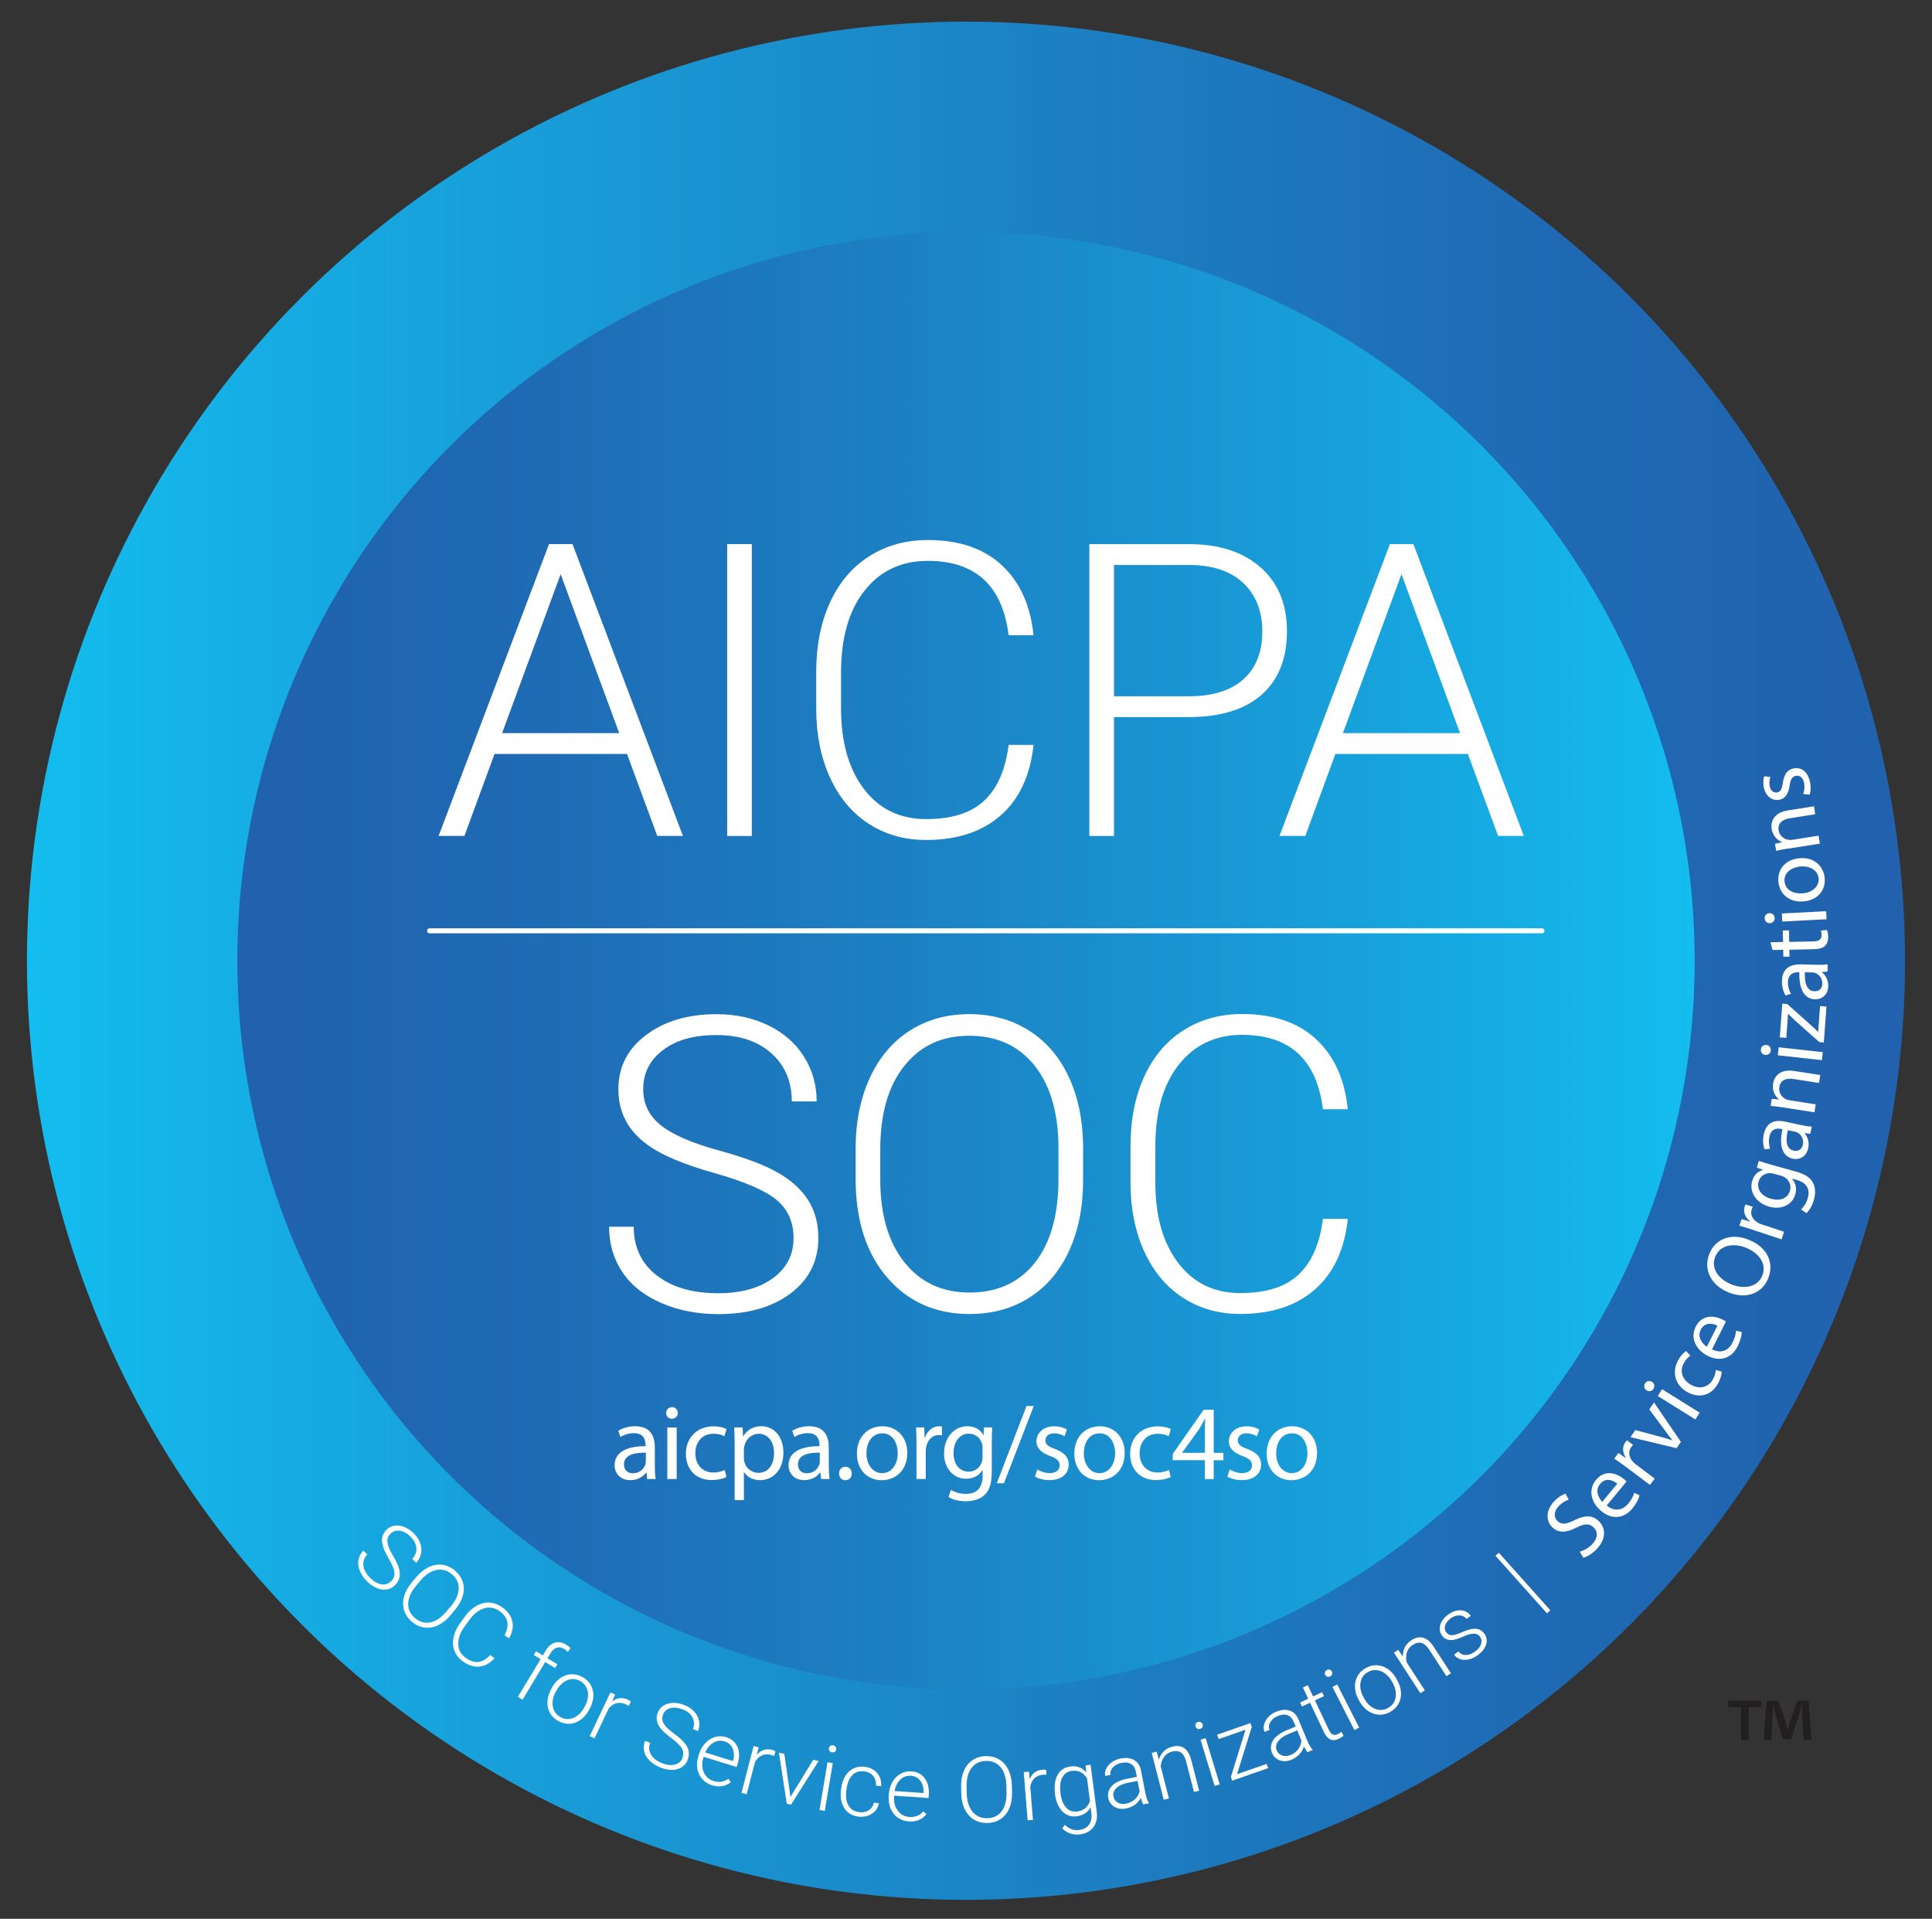 <?xml version="1.0" encoding="UTF-8"?>
<svg id="Layer_1" xmlns="http://www.w3.org/2000/svg" version="1.1" xmlns:xlink="http://www.w3.org/1999/xlink" viewBox="0 0 359 356.52">
  <rect x="0" y="0" width="359" height="356.52" fill="#333333" stroke="none"/>
  <!-- Generator: Adobe Illustrator 29.5.0, SVG Export Plug-In . SVG Version: 2.1.0 Build 137)  -->
  <defs>
    <style>
      .st0 {
        fill: #fff;
      }

      .st1 {
        fill: url(#linear-gradient1);
      }

      .st2 {
        fill: #231f20;
      }

      .st3 {
        fill: none;
        stroke: #fff;
        stroke-linecap: round;
        stroke-linejoin: round;
        stroke-width: .93px;
      }

      .st4 {
        fill: url(#linear-gradient);
      }
    </style>
    <linearGradient id="linear-gradient" x1="353.99" y1="178.51" x2="5.01" y2="178.51" gradientUnits="userSpaceOnUse">
      <stop offset="0" stop-color="#2161ad"/>
      <stop offset=".18" stop-color="#1f69b3"/>
      <stop offset=".47" stop-color="#1c82c4"/>
      <stop offset=".84" stop-color="#16a9e1"/>
      <stop offset="1" stop-color="#14bdef"/>
    </linearGradient>
    <linearGradient id="linear-gradient1" x1="44.1" x2="314.9" y2="178.51" xlink:href="#linear-gradient"/>
  </defs>
  <circle class="st4" cx="179.5" cy="178.51" r="174.49"/>
  <circle class="st1" cx="179.5" cy="178.51" r="135.4"/>
  <g>
    <path class="st0" d="M72.69,293.79c.47-.48.67-1.03.6-1.64-.07-.61-.43-1.47-1.08-2.6-.66-1.12-1.05-2.03-1.17-2.73-.18-.99.06-1.83.72-2.52.64-.67,1.44-.94,2.39-.83.95.11,1.85.58,2.7,1.41.58.56.99,1.17,1.23,1.83s.29,1.32.16,1.96c-.13.64-.44,1.21-.91,1.7l-.74-.72c.58-.6.83-1.27.78-2.02-.06-.75-.43-1.46-1.11-2.13-.67-.64-1.34-1.01-2.02-1.09-.68-.08-1.25.11-1.72.59-.43.44-.6.98-.52,1.6s.41,1.42.99,2.39c.57.97.95,1.76,1.13,2.38s.22,1.18.11,1.7-.37.99-.79,1.42c-.66.69-1.47.97-2.42.85-.95-.12-1.87-.61-2.77-1.47-.61-.59-1.07-1.25-1.37-1.96-.3-.71-.39-1.4-.28-2.05.12-.65.42-1.23.91-1.74l.74.71c-.59.61-.83,1.32-.72,2.12.12.8.55,1.56,1.31,2.3.68.65,1.37,1.03,2.06,1.13.7.1,1.29-.1,1.77-.59Z"/>
    <path class="st0" d="M83.73,300.1c-.72.85-1.49,1.48-2.33,1.88-.84.4-1.67.54-2.51.43-.84-.11-1.62-.47-2.34-1.07-1.08-.91-1.63-2.03-1.65-3.36-.02-1.33.53-2.66,1.63-3.97l.8-.96c.71-.84,1.49-1.47,2.33-1.87s1.69-.55,2.53-.44c.84.11,1.62.46,2.33,1.06.71.6,1.2,1.3,1.46,2.1.26.8.27,1.64.04,2.52-.23.88-.69,1.74-1.37,2.57l-.93,1.11ZM83.79,298.44c.94-1.12,1.42-2.2,1.44-3.26.03-1.06-.4-1.95-1.28-2.69-.86-.72-1.81-.98-2.86-.78-1.04.21-2.04.88-3,2.01l-.81.97c-.92,1.1-1.4,2.18-1.43,3.25s.39,1.97,1.27,2.71c.89.74,1.85,1.01,2.87.79,1.03-.22,2.02-.89,2.97-2.03l.82-.98Z"/>
    <path class="st0" d="M91.91,308.09c-.86.95-1.8,1.48-2.82,1.57-1.02.1-2.06-.23-3.1-.98-.73-.52-1.24-1.17-1.54-1.94-.3-.77-.36-1.6-.18-2.48s.57-1.76,1.19-2.62l.92-1.27c.63-.87,1.34-1.54,2.13-1.99.79-.45,1.61-.66,2.44-.61.84.05,1.63.34,2.38.88,1.05.76,1.68,1.64,1.88,2.65s-.01,2.04-.63,3.12l-.84-.6c1-1.82.69-3.3-.91-4.46-.89-.64-1.84-.82-2.85-.53-1.01.29-1.94,1.01-2.78,2.19l-.87,1.2c-.82,1.13-1.21,2.22-1.18,3.27.03,1.05.48,1.88,1.36,2.52.87.63,1.67.89,2.41.79.74-.1,1.46-.53,2.16-1.28l.84.6Z"/>
    <path class="st0" d="M96.23,315.28l4.22-7-1.27-.77.42-.7,1.27.77.56-.93c.48-.79,1.04-1.27,1.7-1.45.66-.18,1.34-.05,2.06.38.32.19.6.42.83.67l-.49.67c-.2-.2-.44-.38-.72-.55-.47-.28-.92-.36-1.36-.22-.44.14-.82.47-1.14,1.01l-.58.96,1.84,1.11-.42.7-1.84-1.11-4.22,7-.85-.52Z"/>
    <path class="st0" d="M102.5,313.66c.41-.76.92-1.37,1.55-1.82.62-.45,1.3-.7,2.02-.75.72-.05,1.42.11,2.11.48,1.05.57,1.71,1.39,1.97,2.49.26,1.09.06,2.25-.6,3.47l-.1.18c-.41.77-.93,1.38-1.55,1.83-.62.45-1.29.7-2.01.75-.72.04-1.42-.12-2.1-.49-1.05-.56-1.7-1.39-1.96-2.48s-.06-2.25.59-3.47l.09-.18ZM103.25,314.38c-.51.95-.68,1.86-.52,2.73.16.87.64,1.52,1.44,1.95.79.42,1.59.46,2.41.12.82-.34,1.49-1.01,2.03-2.01l.09-.17c.33-.6.51-1.22.56-1.84s-.06-1.18-.32-1.68c-.26-.49-.65-.88-1.17-1.16-.78-.42-1.58-.46-2.4-.11-.82.35-1.5,1.02-2.03,2.01l-.09.16Z"/>
    <path class="st0" d="M116.83,317c-.17-.13-.37-.24-.58-.34-.56-.27-1.11-.33-1.65-.21-.54.13-1.03.45-1.48.97l-2.65,5.58-.89-.42,3.85-8.13.88.42-.6,1.3c.93-.74,1.92-.85,2.97-.36.25.12.43.25.55.38l-.41.81Z"/>
    <path class="st0" d="M126.8,326.61c.24-.63.21-1.21-.09-1.74-.3-.53-.98-1.19-2.02-1.96s-1.76-1.46-2.15-2.05c-.56-.84-.67-1.71-.33-2.6.33-.86.95-1.43,1.87-1.7s1.93-.19,3.04.23c.75.29,1.37.69,1.85,1.2.48.52.79,1.09.92,1.74.13.64.07,1.28-.17,1.92l-.96-.37c.29-.77.27-1.5-.08-2.17-.35-.67-.97-1.18-1.86-1.51-.86-.33-1.63-.4-2.29-.21-.66.19-1.11.6-1.34,1.22-.22.58-.17,1.13.16,1.67.32.54.94,1.14,1.85,1.8.91.66,1.57,1.24,1.98,1.74.41.5.67,1,.77,1.52s.05,1.05-.16,1.62c-.34.89-.97,1.47-1.88,1.74-.92.27-1.96.18-3.12-.26-.8-.3-1.48-.72-2.03-1.26-.56-.54-.91-1.13-1.06-1.77-.15-.64-.1-1.3.15-1.96l.96.36c-.3.8-.24,1.54.18,2.23.42.69,1.12,1.22,2.11,1.6.88.33,1.66.41,2.34.22.68-.19,1.14-.6,1.39-1.24Z"/>
    <path class="st0" d="M132.3,331.71c-.73-.23-1.33-.61-1.81-1.15-.48-.54-.78-1.19-.91-1.93-.13-.75-.07-1.52.18-2.32l.11-.34c.26-.83.65-1.52,1.17-2.08s1.13-.94,1.82-1.14c.69-.2,1.37-.2,2.03,0,1.04.32,1.76.94,2.15,1.84.39.9.39,1.97.01,3.2l-.17.53-6.13-1.9-.06.18c-.3.97-.27,1.87.08,2.69.36.82.96,1.36,1.81,1.63.51.16.99.2,1.43.14s.89-.25,1.34-.56l.45.64c-1.01.79-2.18.98-3.51.57ZM134.64,323.56c-.71-.22-1.4-.15-2.05.23-.65.37-1.17.98-1.55,1.83l5.15,1.6.03-.1c.23-.83.2-1.58-.08-2.24-.28-.66-.79-1.1-1.5-1.32Z"/>
    <path class="st0" d="M143.86,326.28c-.19-.09-.41-.17-.64-.22-.6-.16-1.15-.12-1.66.11-.5.23-.92.64-1.27,1.23l-1.55,5.98-.96-.25,2.25-8.71.94.24-.34,1.39c.78-.9,1.73-1.2,2.85-.91.27.07.47.16.61.27l-.25.87Z"/>
    <path class="st0" d="M146.88,333.88l4.24-6.9,1,.21-5.13,8.12-.79-.16-1.46-9.49,1,.21,1.14,8.02Z"/>
    <path class="st0" d="M153.26,336.47l-.98-.17,1.49-8.87.98.17-1.49,8.87ZM154.03,324.84c.03-.18.12-.33.26-.44s.32-.14.52-.11c.21.04.36.13.46.27.1.15.14.31.11.5-.03.18-.12.33-.26.43-.14.1-.32.14-.53.1-.21-.03-.36-.12-.46-.27-.1-.15-.13-.31-.1-.49Z"/>
    <path class="st0" d="M159.63,336.71c.69.09,1.29-.03,1.8-.36.51-.33.83-.8.94-1.41l.95.12c-.1.54-.33,1.02-.7,1.42-.37.41-.83.71-1.38.89s-1.12.24-1.72.17c-1.17-.15-2.05-.67-2.63-1.57-.58-.9-.79-2.04-.61-3.41l.04-.3c.11-.88.36-1.64.76-2.28.39-.64.9-1.1,1.52-1.4.62-.3,1.32-.4,2.09-.3.98.12,1.75.52,2.31,1.18.56.66.8,1.47.73,2.43l-.95-.12c.04-.7-.14-1.3-.54-1.79-.41-.49-.96-.77-1.66-.86-.89-.11-1.62.12-2.2.7-.57.58-.93,1.45-1.08,2.61l-.04.29c-.14,1.14,0,2.06.4,2.76.41.7,1.07,1.11,1.96,1.22Z"/>
    <path class="st0" d="M168.86,338.43c-.76-.05-1.44-.29-2.03-.7-.59-.42-1.03-.97-1.33-1.67-.3-.69-.42-1.46-.36-2.29l.02-.36c.06-.86.28-1.63.66-2.3s.88-1.18,1.51-1.53,1.28-.51,1.98-.46c1.09.07,1.93.5,2.52,1.29.59.79.84,1.82.75,3.11l-.04.56-6.4-.44v.19c-.08,1.02.15,1.88.69,2.6s1.25,1.11,2.13,1.17c.53.04,1.01-.03,1.43-.19s.81-.45,1.17-.85l.59.51c-.8,1.01-1.9,1.46-3.28,1.37ZM169.25,329.95c-.75-.05-1.39.18-1.94.69-.55.51-.91,1.23-1.08,2.14l5.38.37v-.11c.04-.86-.16-1.58-.59-2.16-.43-.57-1.02-.89-1.77-.94Z"/>
    <path class="st0" d="M188.05,333.05c.03,1.11-.14,2.1-.51,2.95-.36.85-.9,1.51-1.6,1.98-.7.47-1.52.72-2.46.74-1.41.03-2.57-.44-3.46-1.43-.89-.99-1.36-2.34-1.4-4.06l-.03-1.25c-.03-1.1.14-2.08.51-2.94.37-.86.91-1.53,1.61-2,.7-.47,1.52-.72,2.45-.75.93-.02,1.76.18,2.48.61.72.43,1.29,1.05,1.7,1.86.41.81.63,1.76.68,2.84l.04,1.45ZM187,331.76c-.04-1.46-.39-2.59-1.07-3.4-.68-.81-1.59-1.2-2.74-1.17-1.12.03-2.01.46-2.66,1.31s-.95,2.01-.92,3.49l.03,1.26c.04,1.43.4,2.56,1.08,3.39.69.82,1.6,1.22,2.74,1.19,1.16-.03,2.05-.46,2.68-1.31s.92-2.01.89-3.48l-.03-1.28Z"/>
    <path class="st0" d="M194.44,329.76c-.21-.02-.44-.02-.68,0-.62.05-1.13.26-1.53.64-.4.38-.67.91-.79,1.58l.5,6.16-.99.08-.72-8.96.97-.08.13,1.42c.44-1.1,1.24-1.7,2.4-1.79.28-.02.5,0,.66.06l.05.9Z"/>
    <path class="st0" d="M196.04,333.21c-.18-1.4-.02-2.54.49-3.44s1.3-1.41,2.36-1.55c1.21-.16,2.2.2,2.96,1.09l-.12-1.29.92-.12,1.14,8.74c.15,1.15-.05,2.1-.61,2.85-.56.75-1.38,1.2-2.48,1.35-.62.08-1.23.02-1.83-.18-.6-.2-1.09-.52-1.48-.93l.47-.67c.81.77,1.7,1.09,2.66.96.82-.11,1.44-.43,1.83-.98.4-.55.55-1.25.45-2.12l-.15-1.12c-.52.96-1.38,1.52-2.59,1.68-1.03.13-1.92-.17-2.65-.91-.73-.74-1.19-1.81-1.38-3.22l-.02-.13ZM197.06,333.25c.15,1.14.49,2,1.04,2.6.54.6,1.23.84,2.06.73,1.21-.16,2-.81,2.37-1.97l-.54-4.15c-.31-.54-.69-.93-1.17-1.18-.47-.24-1.01-.32-1.62-.25-.83.11-1.43.52-1.81,1.23-.38.71-.48,1.7-.32,2.97Z"/>
    <path class="st0" d="M212.42,335.24c-.15-.26-.29-.66-.43-1.2-.26.51-.63.94-1.11,1.29-.48.34-1.02.57-1.61.69-.85.16-1.58.06-2.2-.31-.62-.37-.99-.92-1.13-1.64-.17-.86.06-1.61.68-2.25.62-.64,1.57-1.08,2.85-1.33l1.77-.34-.19-1c-.12-.63-.41-1.09-.87-1.38-.46-.29-1.06-.36-1.81-.21-.68.13-1.21.41-1.59.85-.38.43-.52.9-.43,1.39l-.98.18c-.14-.7.07-1.37.63-2.01.55-.64,1.31-1.05,2.26-1.24.98-.19,1.81-.09,2.47.29.66.38,1.09,1.01,1.28,1.89l.81,4.18c.17.85.38,1.48.64,1.87l.02.1-1.04.2ZM209.22,335.13c.65-.13,1.21-.4,1.66-.81.45-.41.75-.91.88-1.48l-.38-1.94-1.75.34c-.97.2-1.7.52-2.18.98s-.67.98-.55,1.58c.1.5.36.87.79,1.13.43.26.94.33,1.53.21Z"/>
    <path class="st0" d="M214.92,325.46l.42,1.48c.19-.62.49-1.13.91-1.54.42-.41.92-.69,1.51-.84.93-.24,1.7-.16,2.29.25.59.41,1.02,1.14,1.3,2.19l1.47,5.71-.96.25-1.47-5.72c-.21-.78-.52-1.31-.94-1.61-.42-.3-.99-.35-1.7-.17-.6.15-1.07.48-1.44.97-.36.49-.57,1.08-.63,1.77l1.53,5.96-.96.25-2.24-8.71.92-.24Z"/>
    <path class="st0" d="M222.15,320.8c-.05-.18-.04-.35.04-.51.08-.16.22-.27.42-.33.2-.06.38-.05.54.04.16.09.26.22.32.4s.04.35-.04.5c-.08.16-.22.27-.43.33-.2.06-.38.05-.53-.04-.15-.09-.26-.22-.31-.4ZM226.65,331.55l-.95.29-2.62-8.6.95-.29,2.62,8.6Z"/>
    <path class="st0" d="M229.84,329.66l5.52-1.92.28.79-6.68,2.33-.24-.69,2.72-8.78-4.99,1.74-.28-.82,6.18-2.15.25.71-2.74,8.8Z"/>
    <path class="st0" d="M242.95,325.56c-.2-.22-.42-.58-.66-1.09-.15.55-.43,1.05-.83,1.48-.41.43-.89.77-1.44,1-.8.33-1.54.38-2.22.13s-1.16-.7-1.44-1.38c-.33-.81-.26-1.59.21-2.34.48-.75,1.32-1.37,2.52-1.87l1.67-.69-.39-.94c-.25-.59-.62-.99-1.13-1.17-.51-.19-1.11-.14-1.81.15-.64.27-1.1.65-1.39,1.15s-.33.98-.14,1.44l-.92.37c-.27-.66-.2-1.36.21-2.1s1.07-1.29,1.96-1.66c.93-.38,1.75-.45,2.48-.21s1.27.77,1.63,1.6l1.63,3.93c.33.8.67,1.37,1,1.7l.04.09-.98.41ZM239.79,326.1c.61-.25,1.1-.63,1.46-1.13.36-.5.55-1.04.56-1.63l-.76-1.83-1.64.68c-.91.39-1.56.85-1.94,1.39-.38.54-.46,1.09-.22,1.66.19.47.53.78,1,.94.47.16.99.13,1.54-.1Z"/>
    <path class="st0" d="M243.01,313.12l.98,2.08,1.68-.79.35.74-1.68.79,2.56,5.43c.21.45.45.75.72.89.27.14.59.13.97-.05.15-.07.38-.21.69-.42l.38.71c-.2.2-.5.39-.9.58-.62.29-1.15.32-1.6.1-.45-.23-.84-.69-1.17-1.38l-2.56-5.43-1.5.71-.35-.74,1.5-.71-.98-2.08.9-.43Z"/>
    <path class="st0" d="M246.25,311.21c-.08-.17-.1-.34-.05-.51.05-.17.17-.3.36-.4.19-.1.37-.11.54-.06.17.06.3.17.38.34.08.17.1.33.05.5-.05.17-.17.3-.36.4s-.36.11-.53.06-.29-.17-.38-.34ZM252.56,321l-.89.45-4.08-8.01.89-.45,4.08,8.01Z"/>
    <path class="st0" d="M252.49,315.87c-.43-.75-.66-1.51-.71-2.28-.05-.77.1-1.47.44-2.11.34-.64.85-1.15,1.53-1.53,1.04-.59,2.09-.7,3.15-.34,1.06.36,1.93,1.15,2.61,2.36l.1.18c.43.76.67,1.52.72,2.29.05.77-.1,1.47-.44,2.1-.34.63-.86,1.13-1.54,1.52-1.04.59-2.09.7-3.15.34-1.06-.36-1.93-1.15-2.62-2.35l-.1-.17ZM253.5,315.62c.53.94,1.21,1.57,2.03,1.89.82.33,1.63.27,2.42-.18.78-.44,1.24-1.1,1.39-1.98.14-.88-.06-1.8-.62-2.79l-.09-.17c-.34-.6-.76-1.08-1.26-1.45s-1.03-.58-1.59-.63c-.55-.05-1.09.08-1.61.37-.77.44-1.23,1.1-1.37,1.98s.06,1.81.62,2.79l.09.16Z"/>
    <path class="st0" d="M259.81,306.55l.87,1.27c-.02-.65.1-1.23.37-1.75.26-.52.65-.94,1.16-1.28.81-.53,1.56-.69,2.25-.49.69.2,1.34.75,1.93,1.66l3.22,4.95-.83.54-3.22-4.95c-.44-.67-.91-1.08-1.41-1.23-.5-.15-1.05-.02-1.67.38-.52.34-.87.79-1.05,1.38-.19.58-.2,1.21-.03,1.88l3.36,5.16-.83.54-4.91-7.54.79-.52Z"/>
    <path class="st0" d="M275.04,304.14c-.29-.4-.69-.6-1.18-.6-.5,0-1.12.16-1.86.5-.74.34-1.36.55-1.84.64-.48.09-.91.06-1.27-.06s-.67-.37-.94-.73c-.42-.57-.53-1.22-.33-1.94.2-.72.68-1.36,1.42-1.91.81-.6,1.6-.87,2.38-.84.78.04,1.41.38,1.88,1.02l-.8.59c-.31-.42-.75-.65-1.31-.66-.56-.02-1.11.17-1.65.57-.53.39-.86.82-1.01,1.29-.15.47-.08.89.2,1.27.27.36.61.54,1.02.55.41,0,1.03-.17,1.85-.53s1.48-.57,1.97-.64c.49-.07.91-.04,1.28.1.36.14.68.39.96.77.45.61.56,1.28.34,2.01-.22.73-.73,1.39-1.52,1.97-.84.62-1.68.92-2.5.9-.83-.02-1.47-.34-1.93-.97l.8-.59c.38.45.84.66,1.4.66.56,0,1.13-.23,1.73-.67.56-.41.92-.87,1.08-1.37.16-.5.1-.94-.17-1.31Z"/>
    <path class="st0" d="M288.08,299.2l-.62.56-9.57-10.69.62-.56,9.57,10.69Z"/>
    <path class="st0" d="M293.56,288.31c.75-.21,1.66-.69,2.35-1.44,1.03-1.11,1.04-2.31.19-3.09-.79-.73-1.65-.7-3.14.04-1.76.92-3.26,1.11-4.45.02-1.31-1.21-1.28-3.2.24-4.84.8-.86,1.58-1.3,2.14-1.48l.61,1.12c-.4.14-1.17.47-1.88,1.23-1.06,1.15-.78,2.22-.21,2.75.79.73,1.65.58,3.17-.17,1.87-.92,3.23-1,4.46.14,1.3,1.2,1.53,3.21-.3,5.19-.75.81-1.81,1.48-2.53,1.65l-.66-1.12Z"/>
    <path class="st0" d="M298.55,279.74c1.58,1.26,3.05.8,4-.35.68-.83.95-1.44,1.13-2.03l.99.49c-.15.56-.52,1.43-1.35,2.44-1.62,1.95-3.87,2.06-5.78.47-1.91-1.58-2.49-3.96-.96-5.81,1.71-2.07,3.99-1.11,5.16-.15.24.2.4.37.5.48l-3.69,4.46ZM300.52,275.68c-.72-.62-2.12-1.25-3.2.05-.97,1.17-.31,2.57.41,3.32l2.79-3.37Z"/>
    <path class="st0" d="M302.05,272.51c-.78-.58-1.45-1.07-2.09-1.49l.79-1.05,1.32.93.04-.05c-.66-.96-.67-2.1-.07-2.91.1-.14.19-.22.3-.31l1.13.85c-.12.1-.22.21-.35.38-.63.84-.45,1.92.33,2.76.14.15.31.32.52.47l3.51,2.64-.89,1.18-4.53-3.41Z"/>
    <path class="st0" d="M303.86,265.71l4.74,1.27c.77.2,1.46.4,2.12.64l.03-.04c-.46-.54-.89-1.12-1.35-1.77l-2.93-3.93.88-1.29,4.99,7.31-.8,1.18-8.57-2.05.9-1.32Z"/>
    <path class="st0" d="M306.96,256.76c.44.26.59.79.28,1.3-.28.45-.82.55-1.26.28-.45-.28-.59-.83-.3-1.29.3-.48.83-.56,1.28-.29ZM315.04,263.75l-6.99-4.36.79-1.27,6.99,4.36-.79,1.27Z"/>
    <path class="st0" d="M319.94,254.87c-.02.44-.21,1.33-.76,2.29-1.23,2.16-3.5,2.72-5.69,1.47-2.2-1.26-2.93-3.68-1.6-6.01.44-.77,1.02-1.34,1.4-1.59l.83.87c-.35.21-.8.6-1.2,1.31-.94,1.64-.23,3.22,1.26,4.07,1.65.95,3.28.47,4.09-.95.42-.74.51-1.34.56-1.8l1.1.34Z"/>
    <path class="st0" d="M318.11,250.72c1.82.88,3.15.1,3.82-1.24.48-.96.61-1.62.65-2.23l1.07.25c-.02.58-.19,1.51-.78,2.68-1.14,2.26-3.31,2.87-5.53,1.75-2.22-1.12-3.31-3.31-2.23-5.45,1.21-2.4,3.64-1.98,5-1.29.27.14.47.28.6.36l-2.6,5.17ZM319.13,246.32c-.84-.44-2.35-.75-3.11.76-.68,1.35.27,2.57,1.14,3.15l1.97-3.91Z"/>
    <path class="st0" d="M324.91,230.34c3.67,1.45,4.74,4.45,3.66,7.17-1.11,2.82-4.08,3.93-7.31,2.65-3.39-1.34-4.77-4.32-3.64-7.17,1.15-2.91,4.13-3.91,7.29-2.66ZM321.82,238.68c2.28.9,4.81.47,5.66-1.69.86-2.18-.66-4.21-3.08-5.17-2.12-.84-4.77-.61-5.68,1.69-.9,2.28.75,4.25,3.1,5.18Z"/>
    <path class="st0" d="M325.67,228.49c-.92-.3-1.72-.55-2.46-.74l.41-1.24,1.55.46.02-.06c-.93-.7-1.31-1.78-1-2.73.05-.16.11-.27.18-.39l1.34.44c-.08.13-.14.27-.21.47-.33,1,.19,1.96,1.2,2.51.18.1.4.2.64.28l4.17,1.38-.46,1.41-5.38-1.78Z"/>
    <path class="st0" d="M326.82,215.7c.56.19,1.2.4,2.16.67l4.61,1.28c1.82.5,2.84,1.17,3.31,2.14.51.97.43,2.15.15,3.15-.26.95-.78,1.94-1.39,2.46l-1-.67c.47-.43,1-1.17,1.27-2.16.41-1.48-.06-2.77-2.06-3.33l-.89-.25v.03c.61.65.96,1.66.62,2.89-.54,1.97-2.61,2.92-4.81,2.31-2.69-.75-3.73-2.92-3.22-4.74.38-1.38,1.31-1.93,2.06-2.09v-.03s-1.17-.4-1.17-.4l.35-1.26ZM329.53,218.07c-.25-.07-.46-.11-.68-.1-.91.03-1.79.54-2.08,1.59-.38,1.38.51,2.69,2.35,3.19,1.56.43,3.07,0,3.5-1.55.25-.89-.09-1.84-.92-2.41-.22-.15-.49-.26-.74-.33l-1.43-.4Z"/>
    <path class="st0" d="M336.38,210.66l-1.04-.1v.05c.53.59.91,1.57.66,2.72-.35,1.63-1.68,2.22-2.84,1.97-1.95-.42-2.64-2.38-1.95-5.49l-.17-.04c-.67-.14-1.9-.22-2.26,1.43-.16.75-.1,1.58.15,2.23l-1.04.12c-.29-.76-.37-1.79-.15-2.8.53-2.46,2.34-2.7,3.96-2.35l3.01.65c.7.15,1.39.26,1.96.28l-.29,1.33ZM332.22,209.99c-.38,1.59-.49,3.47,1.08,3.8.95.2,1.53-.33,1.7-1.08.23-1.05-.3-1.86-.93-2.24-.14-.08-.3-.15-.45-.18l-1.4-.3Z"/>
    <path class="st0" d="M331.23,205.75c-.84-.13-1.53-.22-2.21-.27l.2-1.31,1.36.12v-.03c-.71-.52-1.32-1.58-1.11-2.93.17-1.13,1.12-2.77,3.91-2.34l4.86.75-.23,1.48-4.69-.73c-1.31-.2-2.48.11-2.7,1.51-.15.98.42,1.84,1.21,2.22.17.1.42.17.67.21l4.89.76-.23,1.48-5.94-.92Z"/>
    <path class="st0" d="M328.23,194.16c.51.04.88.46.81,1.05-.06.52-.5.85-1.01.8-.53-.06-.89-.49-.83-1.03.06-.56.51-.87,1.03-.81ZM338.54,196.98l-8.19-.9.16-1.49,8.19.9-.16,1.49Z"/>
    <path class="st0" d="M338.05,193.62l-4.57-4.07c-.42-.39-.78-.76-1.2-1.16h-.03s-.32,4.45-.32,4.45l-1.21-.09.46-6.27.93.08,4.5,4.02c.43.37.82.74,1.21,1.15h.03s.35-4.8.35-4.8l1.19.09-.49,6.67-.87-.06Z"/>
    <path class="st0" d="M339.59,180.52l-1.04.1v.05c.64.47,1.19,1.37,1.17,2.55-.04,1.67-1.23,2.49-2.42,2.46-1.99-.04-3.04-1.84-2.95-5.02h-.17c-.68-.02-1.91.14-1.95,1.83-.02.77.2,1.57.56,2.16l-1,.32c-.43-.69-.69-1.68-.67-2.72.06-2.52,1.79-3.09,3.44-3.06l3.08.07c.71.02,1.41,0,1.98-.09l-.03,1.36ZM335.38,180.65c-.07,1.63.18,3.49,1.78,3.53.97.02,1.44-.61,1.46-1.38.02-1.07-.64-1.77-1.33-2.02-.15-.05-.32-.09-.47-.1l-1.43-.03Z"/>
    <path class="st0" d="M328.96,175.08l2.36-.05-.04-2.14,1.14-.02.04,2.14,4.44-.09c1.02-.02,1.59-.32,1.58-1.16,0-.39-.07-.68-.12-.87l1.12-.09c.12.29.22.74.23,1.32.01.7-.2,1.26-.6,1.63-.43.43-1.16.6-2.13.62l-4.49.09.03,1.28-1.14.02-.03-1.28-1.97.04-.42-1.46Z"/>
    <path class="st0" d="M328.79,169.68c.51-.04.94.31.97.9.03.53-.36.92-.87.95-.53.03-.96-.34-.98-.89-.03-.56.36-.94.89-.97ZM339.41,170.8l-8.23.43-.08-1.5,8.23-.43.08,1.5Z"/>
    <path class="st0" d="M334.31,159.47c3.03-.29,4.56,1.69,4.75,3.67.21,2.22-1.25,4.09-3.85,4.34-2.75.26-4.53-1.38-4.75-3.65-.22-2.36,1.33-4.11,3.84-4.35ZM335.02,165.98c1.8-.17,3.05-1.33,2.92-2.79-.14-1.42-1.58-2.36-3.42-2.19-1.39.13-3.09,1-2.92,2.76.17,1.76,1.87,2.37,3.43,2.22Z"/>
    <path class="st0" d="M332.23,157.67c-.84.13-1.53.26-2.19.42l-.21-1.31,1.33-.3v-.03c-.84-.28-1.75-1.1-1.96-2.45-.18-1.13.22-2.98,3.01-3.42l4.86-.77.23,1.48-4.69.74c-1.31.21-2.33.87-2.11,2.26.15.98.96,1.62,1.83,1.75.2.04.45.03.71,0l4.89-.77.23,1.48-5.94.94Z"/>
    <path class="st0" d="M335.06,147.53c.19-.49.33-1.32.17-2.06-.23-1.07-.87-1.45-1.53-1.31-.7.15-.99.65-1.16,1.81-.21,1.56-.86,2.41-1.83,2.62-1.3.28-2.59-.54-2.96-2.27-.17-.82-.09-1.58.08-2.09l1.14.14c-.13.36-.27,1-.11,1.75.18.87.79,1.24,1.39,1.11.67-.14.86-.69,1.04-1.82.23-1.51.78-2.38,1.98-2.63,1.42-.3,2.65.58,3.06,2.5.19.88.15,1.74-.07,2.38l-1.19-.13Z"/>
  </g>
  <g>
    <g>
      <path class="st0" d="M116.51,140.09h-24.62l-5.59,15.23h-4.8l20.52-54.23h4.36l20.52,54.23h-4.77l-5.62-15.23ZM93.31,136.22h21.75l-10.88-29.54-10.88,29.54Z"/>
      <path class="st0" d="M139.7,155.33h-4.58v-54.23h4.58v54.23Z"/>
      <path class="st0" d="M192.05,138.42c-.62,5.71-2.66,10.08-6.13,13.11s-8.08,4.54-13.84,4.54c-4.02,0-7.58-1.01-10.67-3.02-3.09-2.01-5.48-4.86-7.17-8.55-1.69-3.69-2.55-7.9-2.57-12.65v-7.04c0-4.82.84-9.09,2.53-12.81s4.12-6.6,7.28-8.62c3.17-2.02,6.81-3.04,10.93-3.04,5.81,0,10.4,1.56,13.76,4.69,3.36,3.13,5.32,7.46,5.87,13h-4.62c-1.14-9.21-6.15-13.82-15.01-13.82-4.92,0-8.83,1.84-11.75,5.52-2.92,3.68-4.38,8.76-4.38,15.25v6.64c0,6.26,1.42,11.26,4.26,14.98,2.84,3.73,6.69,5.59,11.53,5.59s8.4-1.15,10.84-3.45c2.43-2.3,3.94-5.74,4.51-10.34h4.62Z"/>
      <path class="st0" d="M207,133.24v22.09h-4.58v-54.23h18.47c5.64,0,10.09,1.44,13.35,4.32,3.27,2.88,4.9,6.84,4.9,11.88s-1.57,9.02-4.71,11.79c-3.14,2.77-7.69,4.15-13.65,4.15h-13.78ZM207,129.37h13.89c4.44,0,7.83-1.06,10.17-3.17,2.33-2.11,3.5-5.06,3.5-8.84s-1.16-6.75-3.48-8.97c-2.32-2.23-5.62-3.36-9.89-3.41h-14.19v24.4Z"/>
      <path class="st0" d="M272.76,140.09h-24.62l-5.59,15.23h-4.8l20.52-54.23h4.36l20.52,54.23h-4.77l-5.62-15.23ZM249.55,136.22h21.75l-10.88-29.54-10.88,29.54Z"/>
      <path class="st0" d="M147.46,230.07c0-3-1.06-5.38-3.17-7.13-2.11-1.75-5.97-3.41-11.58-4.99-5.61-1.58-9.71-3.3-12.29-5.16-3.68-2.63-5.51-6.08-5.51-10.35s1.71-7.52,5.12-10.11c3.41-2.59,7.78-3.89,13.09-3.89,3.6,0,6.82.7,9.67,2.09,2.84,1.39,5.05,3.33,6.61,5.81,1.56,2.48,2.35,5.25,2.35,8.31h-4.62c0-3.71-1.27-6.69-3.8-8.95s-5.93-3.38-10.21-3.38-7.45.93-9.91,2.78c-2.46,1.85-3.69,4.27-3.69,7.26,0,2.76,1.1,5.01,3.31,6.75,2.21,1.74,5.75,3.28,10.61,4.61,4.87,1.33,8.55,2.71,11.06,4.14,2.51,1.43,4.4,3.13,5.66,5.12,1.27,1.99,1.9,4.33,1.9,7.04,0,4.27-1.71,7.7-5.12,10.28s-7.91,3.87-13.5,3.87c-3.82,0-7.33-.68-10.52-2.05-3.19-1.37-5.61-3.28-7.26-5.74-1.65-2.46-2.48-5.28-2.48-8.45h4.58c0,3.82,1.43,6.84,4.28,9.05,2.85,2.21,6.65,3.31,11.4,3.31,4.22,0,7.61-.93,10.17-2.79,2.56-1.86,3.84-4.33,3.84-7.41Z"/>
      <path class="st0" d="M201.26,219.23c0,4.99-.86,9.37-2.59,13.15-1.73,3.77-4.19,6.68-7.39,8.72-3.2,2.04-6.9,3.05-11.1,3.05-6.33,0-11.45-2.27-15.34-6.8-3.9-4.53-5.85-10.65-5.85-18.34v-5.59c0-4.94.88-9.32,2.63-13.13,1.75-3.81,4.23-6.74,7.43-8.79,3.2-2.05,6.89-3.07,11.06-3.07s7.85,1.01,11.04,3.02c3.19,2.01,5.65,4.85,7.39,8.53,1.74,3.68,2.64,7.93,2.72,12.78v6.48ZM196.68,213.35c0-6.53-1.48-11.65-4.43-15.35-2.96-3.7-7-5.55-12.14-5.55s-9.06,1.86-12.05,5.57c-2.99,3.71-4.49,8.9-4.49,15.55v5.66c0,6.43,1.49,11.53,4.47,15.29,2.98,3.76,7.03,5.64,12.14,5.64s9.24-1.86,12.14-5.57c2.91-3.71,4.36-8.88,4.36-15.51v-5.74Z"/>
      <path class="st0" d="M250.45,226.49c-.62,5.71-2.66,10.08-6.13,13.11s-8.08,4.54-13.84,4.54c-4.02,0-7.58-1.01-10.67-3.02-3.09-2.01-5.48-4.86-7.17-8.55-1.69-3.69-2.55-7.9-2.57-12.65v-7.04c0-4.82.84-9.09,2.53-12.81s4.12-6.6,7.28-8.62c3.17-2.02,6.81-3.04,10.93-3.04,5.81,0,10.4,1.56,13.76,4.69,3.36,3.13,5.32,7.46,5.87,13h-4.62c-1.14-9.21-6.15-13.82-15.01-13.82-4.92,0-8.83,1.84-11.75,5.52-2.92,3.68-4.38,8.76-4.38,15.25v6.64c0,6.26,1.42,11.26,4.26,14.98,2.84,3.73,6.69,5.59,11.53,5.59s8.4-1.15,10.84-3.45c2.43-2.3,3.94-5.74,4.51-10.34h4.62Z"/>
    </g>
    <line class="st3" x1="79.82" y1="172.95" x2="286.53" y2="172.95"/>
  </g>
  <g>
    <path class="st0" d="M120.26,274.81l-.14-1.21h-.06c-.53.75-1.56,1.42-2.93,1.42-1.94,0-2.93-1.37-2.93-2.75,0-2.32,2.06-3.58,5.76-3.56v-.2c0-.79-.22-2.22-2.18-2.22-.89,0-1.82.28-2.49.71l-.4-1.15c.79-.51,1.94-.85,3.15-.85,2.93,0,3.64,2,3.64,3.92v3.58c0,.83.04,1.64.16,2.3h-1.58ZM120.01,269.92c-1.9-.04-4.06.3-4.06,2.16,0,1.13.75,1.66,1.64,1.66,1.25,0,2.04-.79,2.32-1.6.06-.18.1-.38.1-.55v-1.66Z"/>
    <path class="st0" d="M125.94,262.54c.02.59-.42,1.07-1.11,1.07-.61,0-1.05-.47-1.05-1.07s.46-1.09,1.09-1.09,1.07.48,1.07,1.09ZM124,274.81v-9.58h1.74v9.58h-1.74Z"/>
    <path class="st0" d="M134.97,274.45c-.46.24-1.46.55-2.75.55-2.89,0-4.77-1.96-4.77-4.89s2.02-5.09,5.15-5.09c1.03,0,1.94.26,2.41.49l-.4,1.35c-.42-.24-1.07-.46-2.02-.46-2.2,0-3.38,1.62-3.38,3.62,0,2.22,1.43,3.58,3.33,3.58.99,0,1.64-.26,2.14-.48l.3,1.31Z"/>
    <path class="st0" d="M136.51,268.35c0-1.23-.04-2.22-.08-3.13h1.56l.08,1.64h.04c.71-1.17,1.84-1.86,3.4-1.86,2.32,0,4.06,1.96,4.06,4.87,0,3.44-2.1,5.15-4.35,5.15-1.27,0-2.38-.55-2.95-1.5h-.04v5.21h-1.72v-10.37ZM138.23,270.91c0,.26.04.5.08.71.32,1.21,1.37,2.04,2.61,2.04,1.84,0,2.91-1.5,2.91-3.7,0-1.92-1.01-3.56-2.85-3.56-1.19,0-2.3.85-2.63,2.16-.06.22-.12.48-.12.71v1.64Z"/>
    <path class="st0" d="M152.58,274.81l-.14-1.21h-.06c-.53.75-1.56,1.42-2.93,1.42-1.94,0-2.93-1.37-2.93-2.75,0-2.32,2.06-3.58,5.76-3.56v-.2c0-.79-.22-2.22-2.18-2.22-.89,0-1.82.28-2.49.71l-.4-1.15c.79-.51,1.94-.85,3.15-.85,2.93,0,3.64,2,3.64,3.92v3.58c0,.83.04,1.64.16,2.3h-1.58ZM152.33,269.92c-1.9-.04-4.06.3-4.06,2.16,0,1.13.75,1.66,1.64,1.66,1.25,0,2.04-.79,2.32-1.6.06-.18.1-.38.1-.55v-1.66Z"/>
    <path class="st0" d="M155.91,273.78c0-.73.49-1.25,1.19-1.25s1.17.51,1.17,1.25-.46,1.25-1.19,1.25c-.69,0-1.17-.53-1.17-1.25Z"/>
    <path class="st0" d="M168.59,269.94c0,3.54-2.45,5.09-4.77,5.09-2.59,0-4.59-1.9-4.59-4.93,0-3.21,2.1-5.09,4.75-5.09s4.61,2,4.61,4.93ZM161,270.04c0,2.1,1.21,3.68,2.91,3.68s2.91-1.56,2.91-3.72c0-1.62-.81-3.68-2.87-3.68s-2.95,1.9-2.95,3.72Z"/>
    <path class="st0" d="M170.3,268.21c0-1.13-.02-2.1-.08-2.99h1.52l.06,1.88h.08c.44-1.29,1.48-2.1,2.65-2.1.2,0,.34.02.5.06v1.64c-.18-.04-.36-.06-.59-.06-1.23,0-2.1.93-2.34,2.24-.04.24-.08.51-.08.81v5.11h-1.72v-6.59Z"/>
    <path class="st0" d="M184.37,265.23c-.04.69-.08,1.46-.08,2.63v5.56c0,2.2-.44,3.54-1.37,4.37-.93.87-2.28,1.15-3.48,1.15s-2.41-.28-3.19-.79l.44-1.33c.63.4,1.62.75,2.81.75,1.78,0,3.09-.93,3.09-3.34v-1.07h-.04c-.53.89-1.56,1.6-3.05,1.6-2.38,0-4.08-2.02-4.08-4.67,0-3.25,2.12-5.09,4.31-5.09,1.66,0,2.57.87,2.99,1.66h.04l.08-1.44h1.52ZM182.57,269.01c0-.3-.02-.55-.1-.79-.32-1.01-1.17-1.84-2.43-1.84-1.66,0-2.85,1.4-2.85,3.62,0,1.88.95,3.44,2.83,3.44,1.07,0,2.04-.67,2.41-1.78.1-.3.14-.63.14-.93v-1.72Z"/>
    <path class="st0" d="M185.22,275.6l5.52-14.35h1.35l-5.54,14.35h-1.33Z"/>
    <path class="st0" d="M192.74,273.02c.51.34,1.43.69,2.3.69,1.27,0,1.86-.63,1.86-1.42,0-.83-.49-1.29-1.78-1.76-1.72-.61-2.53-1.56-2.53-2.71,0-1.54,1.25-2.81,3.31-2.81.97,0,1.82.28,2.35.59l-.44,1.27c-.38-.24-1.07-.55-1.96-.55-1.03,0-1.6.59-1.6,1.31,0,.79.57,1.15,1.82,1.62,1.66.63,2.51,1.46,2.51,2.89,0,1.68-1.31,2.87-3.58,2.87-1.05,0-2.02-.26-2.69-.65l.44-1.33Z"/>
    <path class="st0" d="M208.99,269.94c0,3.54-2.45,5.09-4.77,5.09-2.59,0-4.59-1.9-4.59-4.93,0-3.21,2.1-5.09,4.75-5.09s4.61,2,4.61,4.93ZM201.39,270.04c0,2.1,1.21,3.68,2.91,3.68s2.91-1.56,2.91-3.72c0-1.62-.81-3.68-2.87-3.68s-2.95,1.9-2.95,3.72Z"/>
    <path class="st0" d="M217.52,274.45c-.46.24-1.46.55-2.75.55-2.89,0-4.77-1.96-4.77-4.89s2.02-5.09,5.15-5.09c1.03,0,1.94.26,2.41.49l-.4,1.35c-.42-.24-1.07-.46-2.02-.46-2.2,0-3.38,1.62-3.38,3.62,0,2.22,1.43,3.58,3.33,3.58.99,0,1.64-.26,2.14-.48l.3,1.31Z"/>
    <path class="st0" d="M223.89,274.81v-3.5h-5.98v-1.15l5.74-8.21h1.88v8h1.8v1.37h-1.8v3.5h-1.64ZM223.89,269.94v-4.29c0-.67.02-1.35.06-2.02h-.06c-.4.75-.71,1.31-1.07,1.9l-3.15,4.37v.04h4.22Z"/>
    <path class="st0" d="M228.49,273.02c.51.34,1.43.69,2.3.69,1.27,0,1.86-.63,1.86-1.42,0-.83-.49-1.29-1.78-1.76-1.72-.61-2.53-1.56-2.53-2.71,0-1.54,1.25-2.81,3.31-2.81.97,0,1.82.28,2.35.59l-.44,1.27c-.38-.24-1.07-.55-1.96-.55-1.03,0-1.6.59-1.6,1.31,0,.79.57,1.15,1.82,1.62,1.66.63,2.51,1.46,2.51,2.89,0,1.68-1.31,2.87-3.58,2.87-1.05,0-2.02-.26-2.69-.65l.44-1.33Z"/>
    <path class="st0" d="M244.73,269.94c0,3.54-2.45,5.09-4.77,5.09-2.59,0-4.59-1.9-4.59-4.93,0-3.21,2.1-5.09,4.75-5.09s4.61,2,4.61,4.93ZM237.13,270.04c0,2.1,1.21,3.68,2.91,3.68s2.91-1.56,2.91-3.72c0-1.62-.81-3.68-2.87-3.68s-2.95,1.9-2.95,3.72Z"/>
  </g>
  <path class="st2" d="M327.28,315.98v1.21h-2.33v6.08h-1.45v-6.08h-2.33v-1.21h6.11ZM335.16,323.27l-.27-4.28c-.03-.56-.03-1.26-.05-2.04h-.08c-.19.64-.4,1.5-.62,2.17l-1.31,4.04h-1.5l-1.31-4.15c-.13-.56-.35-1.42-.51-2.06h-.08c0,.67-.03,1.37-.05,2.04l-.27,4.28h-1.39l.54-7.28h2.17l1.26,3.56c.16.56.29,1.1.48,1.85h.03c.19-.67.35-1.29.51-1.82l1.26-3.59h2.09l.56,7.28h-1.45Z"/>
</svg>